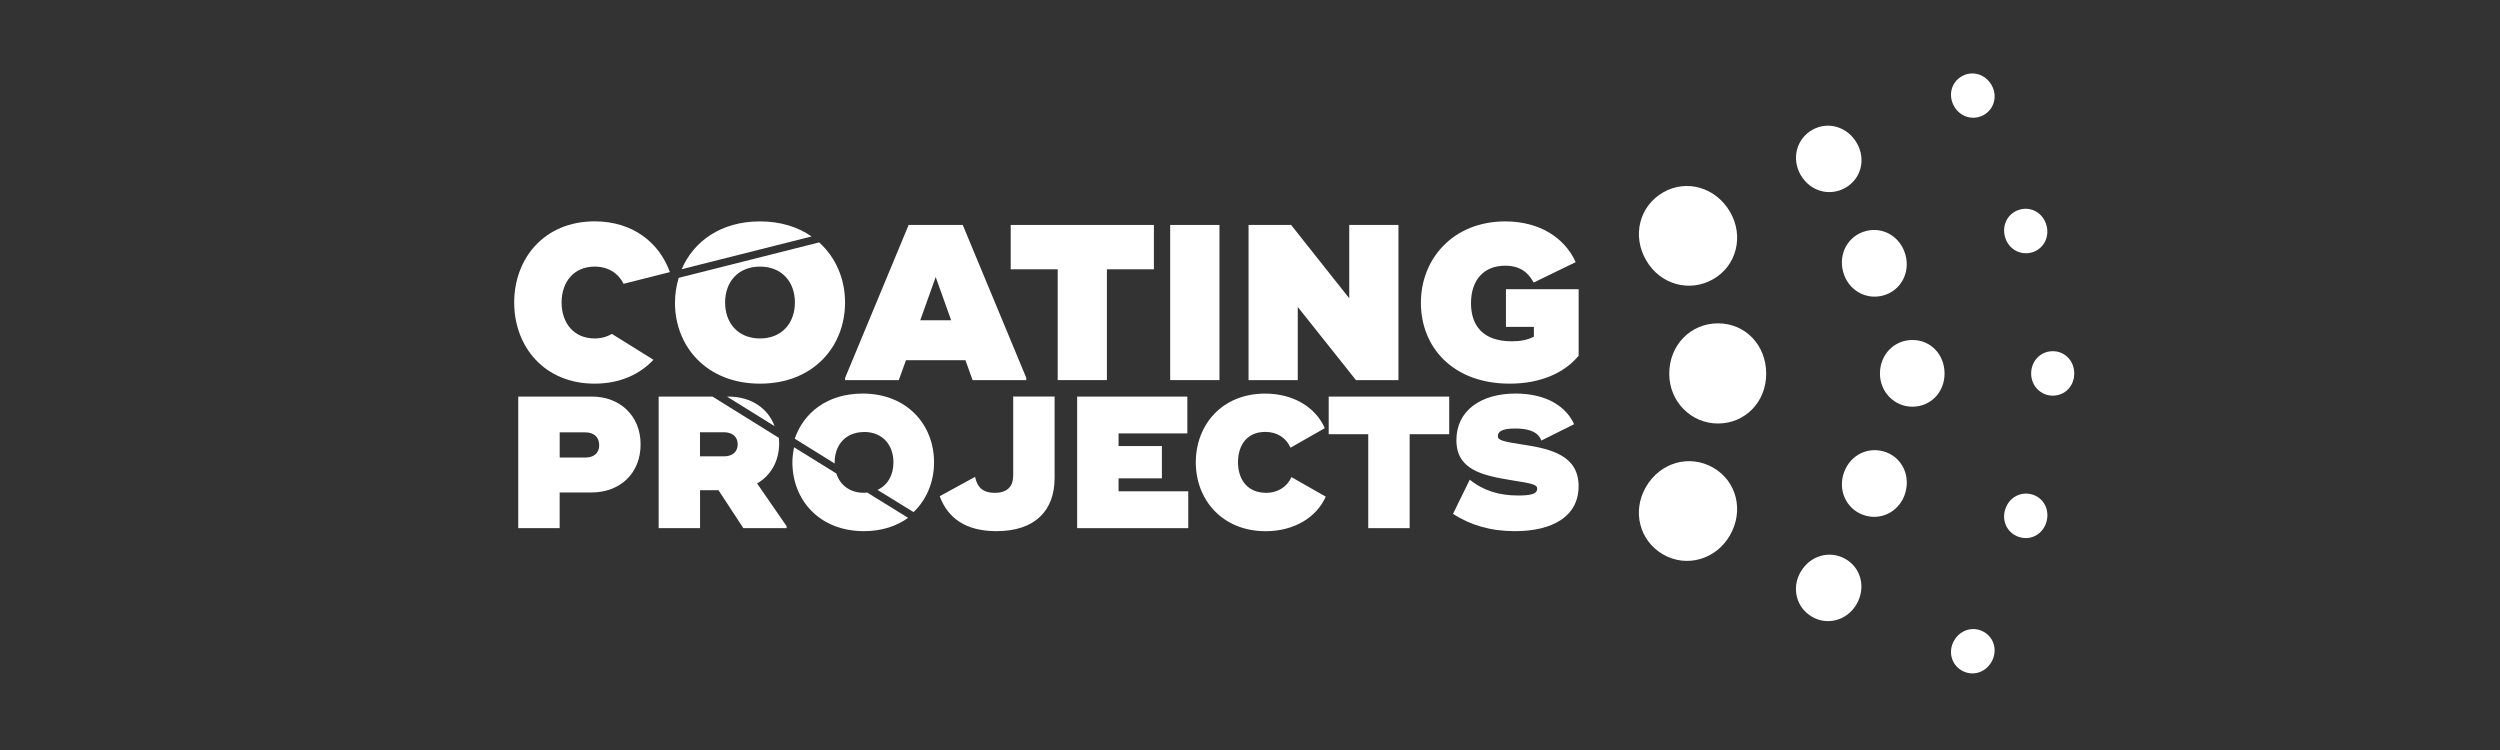 <?xml version="1.0" encoding="UTF-8"?>
<svg id="Layer_1" xmlns="http://www.w3.org/2000/svg" viewBox="0 0 500 150">
  <rect x="0" y="0" width="500" height="150" fill="#333333" stroke="none"/>
  <defs>
    <style>
      .cls-1 {
        fill: #fff;
      }

      .cls-2 {
        fill: none;
      }
    </style>
  </defs>
  <g>
    <path class="cls-1" d="M329.18,97.4c2.86-4.94,8.73-6.59,13.49-3.85,4.66,2.69,6.16,8.59,3.31,13.53-2.8,4.85-8.68,6.5-13.34,3.82-4.76-2.74-6.26-8.65-3.46-13.49h0Z"/>
    <path class="cls-1" d="M360.13,114.38c1.9-3.29,5.82-4.39,8.99-2.57,3.1,1.79,4.1,5.72,2.2,9.02-1.87,3.23-5.78,4.33-8.89,2.54-3.17-1.82-4.17-5.76-2.31-8.99h.01Z"/>
    <path class="cls-1" d="M390.82,128.11c1.27-2.2,3.88-2.93,5.99-1.71,2.07,1.2,2.74,3.82,1.47,6.01s-3.85,2.88-5.92,1.7c-2.12-1.22-2.78-3.85-1.54-6h0Z"/>
    <path class="cls-1" d="M333.85,74.74c0-5.71,4.26-10.07,9.75-10.07s9.64,4.36,9.64,10.07-4.26,9.96-9.64,9.96-9.75-4.36-9.75-9.96Z"/>
    <path class="cls-1" d="M375.99,74.71c0-3.8,2.84-6.71,6.5-6.71s6.42,2.91,6.42,6.71-2.84,6.63-6.42,6.63-6.5-2.91-6.5-6.63Z"/>
    <path class="cls-1" d="M406.23,74.71c0-2.54,1.9-4.47,4.33-4.47s4.29,1.94,4.29,4.47-1.89,4.42-4.29,4.42-4.33-1.94-4.33-4.42Z"/>
    <path class="cls-1" d="M329.23,52.06c-2.86-4.94-1.36-10.84,3.4-13.58,4.66-2.69,10.53-1.03,13.39,3.91,2.8,4.85,1.3,10.75-3.36,13.43-4.76,2.74-10.63,1.09-13.43-3.76h0Z"/>
    <path class="cls-1" d="M360.16,35.05c-1.9-3.29-.9-7.23,2.27-9.06,3.1-1.79,7.02-.69,8.92,2.6,1.9,3.29.86,7.16-2.24,8.95-3.17,1.82-7.08.73-8.95-2.51h0v.02Z"/>
    <path class="cls-1" d="M390.84,21.29c-1.27-2.2-.6-4.82,1.51-6.03,2.07-1.2,4.68-.46,5.95,1.73,1.24,2.15.58,4.78-1.49,5.97-2.12,1.22-4.73.48-5.97-1.67h0Z"/>
    <path class="cls-1" d="M368.62,95.06c.99-3.67,4.48-5.75,8.02-4.8,3.47.92,5.45,4.47,4.47,8.14-.96,3.6-4.46,5.68-7.93,4.75-3.53-.95-5.52-4.49-4.56-8.09Z"/>
    <path class="cls-1" d="M400.99,102.07c.66-2.45,2.99-3.83,5.35-3.2,2.31.62,3.63,2.98,2.97,5.43s-2.97,3.79-5.29,3.16c-2.36-.63-3.69-2.99-3.04-5.39h.01Z"/>
    <path class="cls-1" d="M368.63,54.37c-.99-3.67,1-7.22,4.54-8.16,3.47-.92,6.96,1.15,7.94,4.82.96,3.6-1.02,7.14-4.48,8.07-3.53.95-7.03-1.13-8-4.73Z"/>
    <path class="cls-1" d="M400.99,47.34c-.66-2.45.67-4.81,3.03-5.44,2.31-.62,4.64.76,5.29,3.22.64,2.4-.68,4.76-2.99,5.38-2.36.63-4.69-.76-5.33-3.16h0Z"/>
  </g>
  <path class="cls-2" d="M152,67.69c4.38,0,6.98-3.06,6.98-7.19s-2.6-7.18-6.98-7.18-6.98,3.06-6.98,7.18,2.6,7.19,6.98,7.19Z"/>
  <polygon class="cls-2" points="184.05 64.05 190.22 64.05 187.14 55.41 184.05 64.05"/>
  <path class="cls-1" d="M152,44.28c-7.79,0-13.27,3.97-15.66,9.56l25.98-6.55c-2.72-1.89-6.2-3.01-10.33-3.01h.01Z"/>
  <path class="cls-1" d="M134.99,60.5c0,8.83,6.36,16.23,17.01,16.23s17.01-7.4,17.01-16.23c0-4.72-1.85-9.02-5.18-12.02l-28.09,7.09c-.47,1.57-.74,3.22-.74,4.94h-.01ZM152,53.32c4.38,0,6.98,3.06,6.98,7.18s-2.6,7.19-6.98,7.19-6.98-3.06-6.98-7.19,2.6-7.18,6.98-7.18Z"/>
  <path class="cls-1" d="M181.73,44.99l-12.71,30.59v.45h10.74l1.43-3.99h11.9l1.43,3.99h10.74v-.45l-12.71-30.59h-10.83.01ZM184.05,64.05l3.09-8.65,3.09,8.65h-6.18Z"/>
  <polygon class="cls-1" points="221.38 76.02 221.38 53.86 230.78 53.86 230.78 44.99 221.38 44.99 202.14 44.99 202.14 53.86 211.54 53.86 211.54 76.02 221.38 76.02"/>
  <rect class="cls-1" x="234.04" y="44.99" width="9.85" height="31.03"/>
  <polygon class="cls-1" points="258.22 44.99 249.71 44.99 249.71 76.02 259.55 76.02 259.55 61.39 271.19 76.02 279.69 76.02 279.69 44.99 269.85 44.99 269.85 59.66 258.22 44.99"/>
  <path class="cls-1" d="M301.18,65.38h5.6v1.95c-1.3.67-2.69.93-4.43.93-5.77,0-8.15-3.15-8.15-7.62,0-4.7,2.6-7.5,6.85-7.5,3.31,0,4.79,1.73,5.68,3.37l8.41-4.08c-2.24-4.97-7.34-8.15-14.09-8.15-10.34,0-16.87,7.4-16.87,16.27s6.36,16.18,17.77,16.18c6.05,0,10.88-2.08,13.78-5.59v-13.3h-14.54v7.54h-.01Z"/>
  <path class="cls-1" d="M145.71,79.32h-.31c3.12,1.94,6.3,3.92,9.51,5.91-1.32-3.64-4.78-5.91-9.2-5.91Z"/>
  <path class="cls-1" d="M172.47,78.72c-6.97,0-11.75,3.81-13.52,9.02,2.56,1.59,5.11,3.17,7.65,4.75.11.07.23.14.33.21v-.21c0-3.44,2.12-6,5.71-6.08.05,0,.11-.02.17-.02,3.69,0,5.88,2.59,5.88,6.09,0,2.53-1.16,4.57-3.19,5.5,2.47,1.52,4.87,3.01,7.21,4.44,2.64-2.52,4.1-6.06,4.1-9.95,0-7.48-5.35-13.76-14.31-13.76h-.03Z"/>
  <path class="cls-1" d="M172.8,98.56c-2.84,0-4.79-1.55-5.53-3.86-2.81-1.74-5.64-3.5-8.45-5.24-.2.98-.34,1.98-.34,3.01,0,7.48,5.35,13.76,14.31,13.76,3.55,0,6.52-1,8.83-2.66-2.65-1.64-5.39-3.33-8.18-5.06-.21.02-.42.05-.64.05Z"/>
  <path class="cls-1" d="M202.62,95.22c0,2.1-1.21,3.35-3.69,3.35-2.26,0-3.5-1.05-3.91-3.2l-7.08,3.87c1.65,4.47,5.31,6.99,11.34,6.99,7.72,0,11.64-4.1,11.64-10.64v-16.28h-8.28v15.9h-.02Z"/>
  <polygon class="cls-1" points="223.71 95.67 232.38 95.67 232.38 89.21 223.71 89.21 223.71 86.68 237.47 86.68 237.47 79.32 223.71 79.32 215.43 79.32 215.43 105.63 218.07 105.63 237.65 105.63 237.65 98.26 223.71 98.26 223.71 95.67"/>
  <path class="cls-1" d="M253.18,98.56c-3.65,0-5.58-2.63-5.58-6.09s1.81-6.09,5.46-6.09c2.37,0,4.18,1.2,5.04,3.16l6.86-3.91c-1.88-4.25-6.36-6.91-11.94-6.91-8.66,0-13.86,6.28-13.86,13.76s5.31,13.76,13.97,13.76c5.58,0,10.13-2.67,12.02-6.91l-6.86-3.91c-.86,1.95-2.75,3.16-5.13,3.16h0l.02-.02Z"/>
  <polygon class="cls-1" points="265.74 79.32 265.74 86.84 273.65 86.84 273.65 105.63 281.93 105.63 281.93 86.84 289.84 86.84 289.84 79.32 281.93 79.32 265.74 79.32"/>
  <path class="cls-1" d="M304.69,88.94c-4.29-.64-5.12-.94-5.12-1.7,0-.83.64-1.54,3.47-1.54,2.26,0,4.52.45,5.23,2.41l6.55-3.27c-1.55-3.45-5.42-6.13-11.71-6.13-6.89,0-11.83,3.38-11.83,9.32s5.2,7.06,11,8.01c4.29.67,5.16.9,5.16,1.7,0,1.09-1.4,1.36-3.81,1.36-3.69,0-6.86-.9-9.68-3.16l-3.35,6.84c3.54,2.26,7.49,3.45,12.39,3.45,7.49,0,12.73-2.93,12.73-8.99s-5.35-7.44-11.04-8.31h0Z"/>
  <path class="cls-1" d="M118.93,67.69c-4.15,0-6.61-3.06-6.61-7.19s2.46-7.18,6.61-7.18c2.75,0,4.75,1.35,5.79,3.44l9.26-2.34c-2.12-5.9-7.42-10.15-15.05-10.15-10.07,0-16.09,7.4-16.09,16.23s6.02,16.23,16.09,16.23c5.01,0,9-1.84,11.76-4.77-3.18-1.98-5.99-3.73-8.31-5.18-.96.57-2.12.91-3.45.91Z"/>
  <path class="cls-1" d="M118.34,79.32h-14.69v26.31h8.28v-7.14h6.4c5.69,0,9.79-3.84,9.79-9.59s-4.1-9.59-9.79-9.59h.01ZM117.06,91.5h-5.12v-5.03h5.12c1.7,0,2.78.94,2.78,2.56s-1.09,2.48-2.78,2.48h0Z"/>
  <path class="cls-1" d="M151.42,96.69c2.72-1.58,4.41-4.44,4.41-8.01,0-.38-.02-.75-.06-1.11-4.57-2.84-9.05-5.63-13.27-8.25h-10.77v26.31h8.28v-7.59h3.69l4.97,7.59h8.66v-.38l-5.92-8.57v.02h0ZM144.79,91.27h-4.79v-4.82h4.79c1.73,0,2.75.94,2.75,2.41s-1.02,2.41-2.75,2.41Z"/>
</svg>